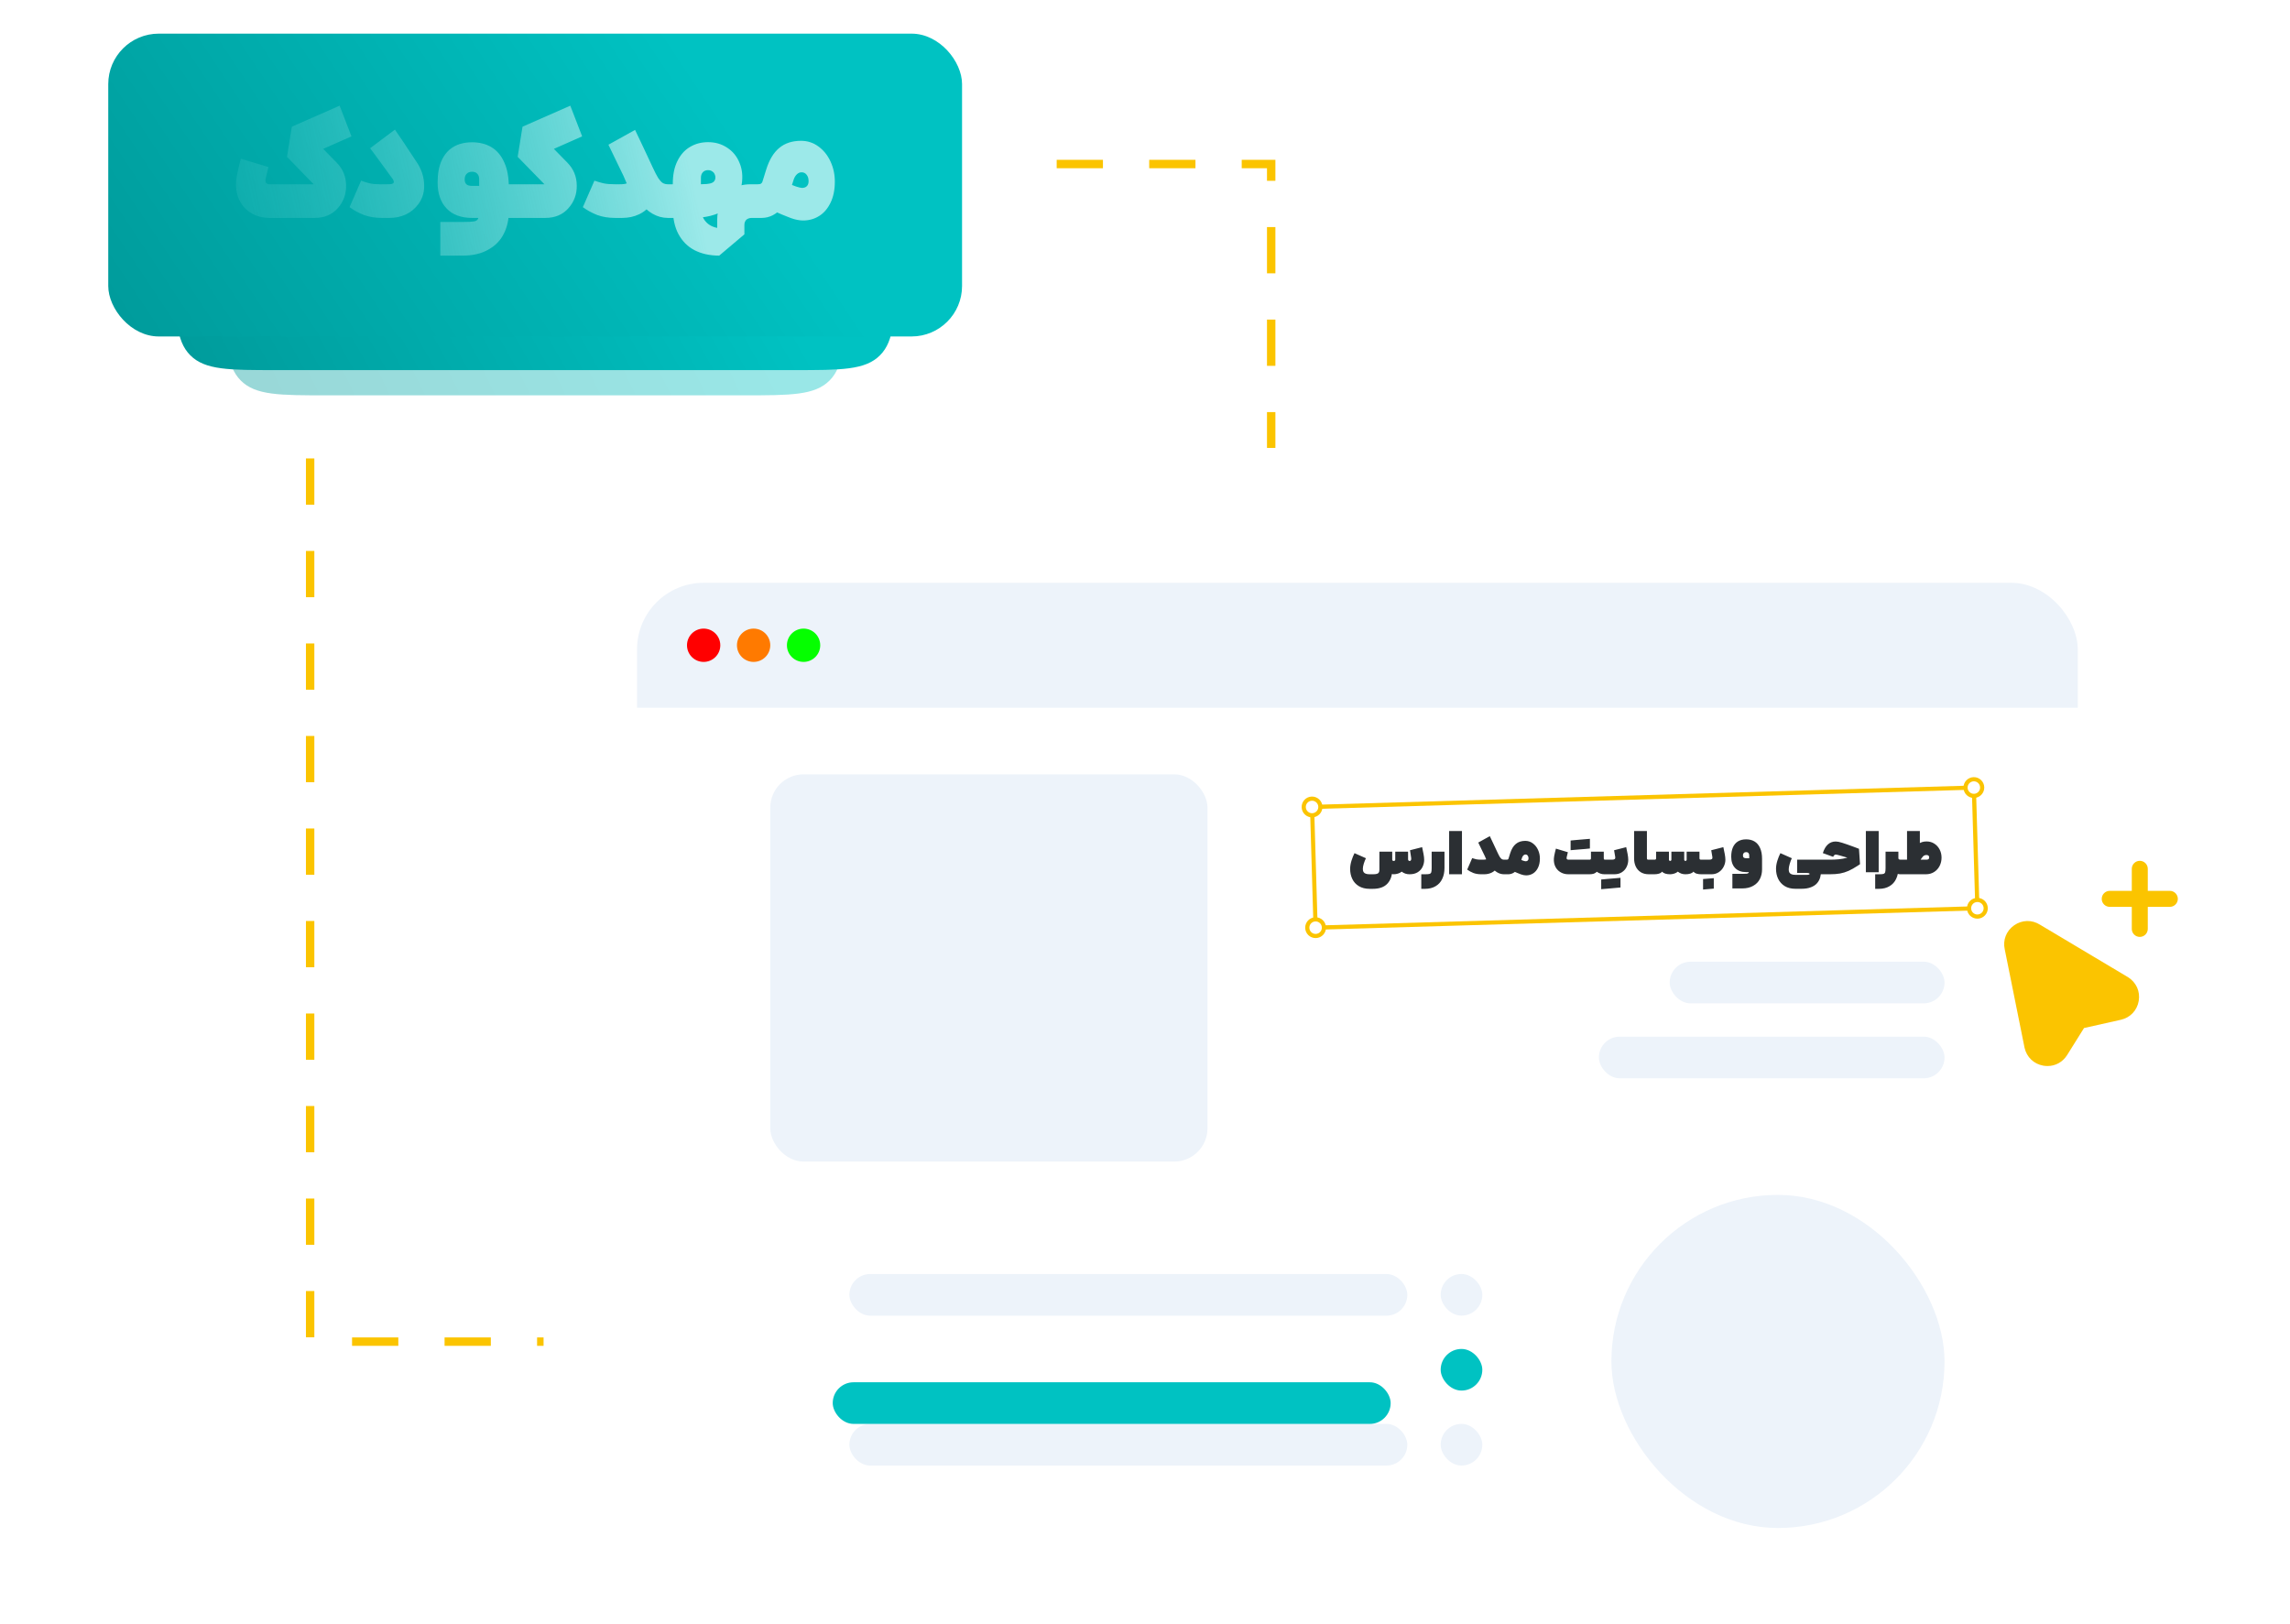 <svg width="550" height="390" viewBox="0 0 550 390" fill="none" xmlns="http://www.w3.org/2000/svg">
<g clip-path="url(#clip0_1741_26589)">
<g filter="url(#filter0_d_1741_26589)">
<g clip-path="url(#clip1_1741_26589)">
<rect x="152.998" y="131.978" width="346.031" height="240.022" rx="16.001" fill="white"/>
<rect width="346.031" height="30.003" transform="translate(152.997 131.978)" fill="#EDF3FA"/>
<circle cx="168.998" cy="146.98" r="4" fill="#FF0000"/>
<circle cx="180.999" cy="146.98" r="4" fill="#FF7A00"/>
<circle cx="192.999" cy="146.98" r="4" fill="#05FF00"/>
<rect x="185" y="177.983" width="105.009" height="93.008" rx="8.001" fill="#EDF3FA"/>
<rect x="387.018" y="278.992" width="80.007" height="80.007" rx="40.004" fill="#EDF3FA"/>
<rect x="384.018" y="240.988" width="83.007" height="10.001" rx="5" fill="#EDF3FA"/>
<rect x="401.019" y="222.987" width="66.006" height="10.001" rx="5" fill="#EDF3FA"/>
<rect x="346.014" y="297.993" width="10.001" height="10.001" rx="5" fill="#EDF3FA"/>
<rect x="204" y="298" width="134" height="10" rx="5" fill="#EDF3FA"/>
<rect x="346.014" y="315.995" width="10.001" height="10.001" rx="5" fill="#00C2C2"/>
<rect x="346.014" y="333.997" width="10.001" height="10.001" rx="5" fill="#EDF3FA"/>
<rect x="204" y="334" width="134" height="10" rx="5" fill="#EDF3FA"/>
<path d="M328.062 198.133C327.875 198.507 327.703 198.941 327.544 199.435C327.395 199.921 327.32 200.341 327.32 200.695C327.32 200.994 327.371 201.237 327.474 201.423C327.586 201.61 327.763 201.75 328.006 201.843C328.249 201.937 328.571 201.984 328.972 201.984H329.714C330.144 201.984 330.47 201.951 330.694 201.885C330.918 201.82 331.072 201.713 331.156 201.563C331.25 201.414 331.296 201.195 331.296 200.905V196.551H334.377V200.905C334.377 202.287 333.994 203.393 333.229 204.224C332.463 205.064 331.292 205.484 329.714 205.484H328.972C327.945 205.484 327.077 205.269 326.368 204.84C325.659 204.41 325.131 203.832 324.786 203.104C324.44 202.385 324.268 201.582 324.268 200.695C324.268 200.079 324.375 199.421 324.59 198.721C324.814 198.021 325.056 197.419 325.318 196.915L328.062 198.133ZM334.377 198.483C334.377 198.567 334.409 198.642 334.475 198.707C334.549 198.763 334.638 198.791 334.741 198.791C334.843 198.791 334.927 198.763 334.993 198.707C335.067 198.642 335.105 198.567 335.105 198.483V196.551H338.185V198.399C338.185 198.511 338.218 198.605 338.283 198.679C338.358 198.754 338.451 198.791 338.563 198.791C338.703 198.791 338.806 198.731 338.871 198.609C338.946 198.479 338.964 198.292 338.927 198.049C338.862 197.629 338.815 197.321 338.787 197.125C338.759 196.92 338.712 196.616 338.647 196.215L341.559 195.473C341.69 196.024 341.802 196.57 341.895 197.111C341.998 197.652 342.049 198.124 342.049 198.525C342.049 199.104 341.923 199.659 341.671 200.191C341.429 200.714 341.046 201.143 340.523 201.479C340 201.815 339.342 201.984 338.549 201.984C338.185 201.984 337.844 201.932 337.527 201.829C337.21 201.717 336.916 201.559 336.645 201.353C336.439 201.54 336.15 201.694 335.777 201.815C335.413 201.928 335.067 201.984 334.741 201.984C334.349 201.984 333.929 201.895 333.481 201.717C333.033 201.531 332.631 201.176 332.276 200.653C331.931 200.131 331.758 199.407 331.758 198.483H334.377ZM346.929 196.551V200.471C346.929 201.479 346.747 202.357 346.383 203.104C346.028 203.86 345.496 204.443 344.787 204.854C344.087 205.274 343.237 205.484 342.238 205.484H341.356V201.984H342.238C342.761 201.984 343.125 201.956 343.331 201.899C343.545 201.834 343.685 201.703 343.751 201.507C343.816 201.311 343.849 200.966 343.849 200.471V196.551H346.929ZM348.045 191.595H351.126V201.984H348.045V191.595ZM357.812 192.827C358.12 193.461 358.424 194.101 358.722 194.745C359.021 195.38 359.32 196.019 359.618 196.663C359.926 197.316 360.09 197.979 360.108 198.651C360.136 199.323 359.968 199.911 359.604 200.415C359.222 200.957 358.764 201.353 358.232 201.605C357.7 201.857 357.112 201.984 356.468 201.984H355.754C355.045 201.984 354.414 201.881 353.864 201.675C353.322 201.461 352.828 201.19 352.38 200.863L353.584 198.105L353.668 198.133C353.929 198.227 354.218 198.311 354.536 198.385C354.853 198.451 355.259 198.483 355.754 198.483H356.16C356.384 198.483 356.557 198.474 356.678 198.455C356.809 198.437 356.897 198.413 356.944 198.385C356.897 198.273 356.846 198.156 356.79 198.035C356.743 197.904 356.692 197.783 356.636 197.671L355.572 195.473C355.395 195.1 355.217 194.731 355.04 194.367L357.812 192.827ZM359.618 196.663C359.852 197.167 360.048 197.55 360.206 197.811C360.374 198.063 360.533 198.241 360.682 198.343C360.841 198.437 361.023 198.483 361.228 198.483H361.522L361.662 200.289L361.522 201.984H361.228C360.668 201.984 360.136 201.839 359.632 201.549C359.128 201.26 358.648 200.821 358.19 200.233C357.733 199.645 357.294 198.908 356.874 198.021L359.618 196.663ZM361.386 198.483H361.82C361.96 198.483 362.067 198.465 362.142 198.427C362.217 198.39 362.273 198.32 362.31 198.217L362.702 196.957C363.019 195.94 363.472 195.188 364.06 194.703C364.648 194.208 365.404 193.961 366.328 193.961C367 193.961 367.602 194.157 368.134 194.549C368.676 194.941 369.096 195.464 369.395 196.117C369.693 196.761 369.843 197.456 369.843 198.203C369.843 199.062 369.693 199.795 369.395 200.401C369.105 201.008 368.708 201.47 368.204 201.787C367.71 202.096 367.154 202.25 366.538 202.25C366.156 202.25 365.731 202.166 365.264 201.998C364.797 201.829 364.041 201.512 362.996 201.045L362.744 200.933L364.116 198.035C364.237 198.082 364.312 198.114 364.34 198.133C364.993 198.404 365.474 198.595 365.782 198.707C366.1 198.81 366.314 198.861 366.426 198.861C366.632 198.861 366.795 198.805 366.916 198.693C367.047 198.572 367.112 198.395 367.112 198.161C367.112 197.89 367.047 197.671 366.916 197.503C366.786 197.326 366.608 197.237 366.384 197.237C366.198 197.237 366.034 197.307 365.894 197.447C365.754 197.578 365.647 197.75 365.572 197.965L365.026 199.659C364.877 200.126 364.657 200.537 364.368 200.891C364.088 201.237 363.761 201.507 363.388 201.703C363.024 201.89 362.637 201.984 362.226 201.984H361.386V198.483ZM376.69 201.984C375.915 201.984 375.239 201.792 374.66 201.409C374.081 201.027 373.666 200.499 373.414 199.827C373.171 199.155 373.129 198.395 373.288 197.545C373.4 196.966 373.535 196.392 373.694 195.823L376.564 196.691L376.508 196.915C376.387 197.4 376.307 197.736 376.27 197.923C376.233 198.11 376.251 198.25 376.326 198.343C376.401 198.437 376.536 198.483 376.732 198.483H381.689C381.866 198.483 381.978 198.46 382.025 198.413C382.081 198.367 382.109 198.273 382.109 198.133V196.551H385.189V198.133C385.189 198.273 385.212 198.367 385.259 198.413C385.306 198.46 385.394 198.483 385.525 198.483H385.693L385.847 200.345L385.693 201.984H385.343C385.007 201.984 384.685 201.932 384.377 201.829C384.078 201.727 383.793 201.577 383.523 201.381C383.317 201.587 383.075 201.741 382.795 201.843C382.515 201.937 382.155 201.984 381.717 201.984H376.69ZM377.222 193.877C377.558 193.849 377.806 193.825 377.964 193.807C378.132 193.788 378.38 193.765 378.706 193.737C378.986 193.709 379.262 193.685 379.532 193.667C379.551 193.937 379.565 194.208 379.574 194.479C379.584 194.75 379.584 195.011 379.574 195.263C379.574 195.515 379.56 195.762 379.532 196.005C379.01 196.052 378.618 196.084 378.356 196.103C378.104 196.122 377.726 196.154 377.222 196.201C377.222 195.678 377.222 195.291 377.222 195.039C377.222 194.778 377.222 194.39 377.222 193.877ZM379.532 193.667C380.055 193.62 380.442 193.587 380.694 193.569C380.956 193.55 381.343 193.517 381.857 193.471C381.857 193.993 381.857 194.385 381.857 194.647C381.857 194.899 381.857 195.282 381.857 195.795C381.511 195.832 381.142 195.87 380.75 195.907C380.358 195.935 379.952 195.968 379.532 196.005C379.504 195.753 379.49 195.501 379.49 195.249C379.481 194.997 379.481 194.74 379.49 194.479C379.5 194.208 379.514 193.937 379.532 193.667ZM385.546 198.483H387.17C387.478 198.483 387.693 198.432 387.814 198.329C387.936 198.227 387.978 198.068 387.94 197.853C387.875 197.48 387.828 197.204 387.8 197.027C387.772 196.85 387.726 196.579 387.66 196.215L390.573 195.473C390.703 196.024 390.815 196.57 390.909 197.111C391.011 197.652 391.063 198.124 391.063 198.525C391.063 199.104 390.937 199.659 390.685 200.191C390.442 200.714 390.069 201.143 389.565 201.479C389.061 201.815 388.449 201.984 387.73 201.984H385.546V198.483ZM384.566 203.244C384.902 203.216 385.154 203.192 385.322 203.174C385.481 203.155 385.724 203.132 386.05 203.104C386.33 203.076 386.606 203.052 386.876 203.034C386.895 203.304 386.909 203.575 386.918 203.846C386.928 204.116 386.928 204.378 386.918 204.63C386.918 204.882 386.904 205.129 386.876 205.372C386.354 205.418 385.962 205.451 385.7 205.47C385.448 205.488 385.07 205.521 384.566 205.568C384.566 205.045 384.566 204.653 384.566 204.392C384.566 204.14 384.566 203.757 384.566 203.244ZM386.876 203.034C387.399 202.987 387.786 202.954 388.038 202.936C388.3 202.917 388.687 202.884 389.201 202.838C389.201 203.36 389.201 203.748 389.201 204C389.201 204.261 389.201 204.648 389.201 205.162C388.855 205.199 388.486 205.232 388.094 205.26C387.702 205.297 387.296 205.334 386.876 205.372C386.848 205.12 386.834 204.868 386.834 204.616C386.825 204.364 386.825 204.102 386.834 203.832C386.844 203.57 386.858 203.304 386.876 203.034ZM396.025 201.984C395.241 201.984 394.583 201.815 394.051 201.479C393.519 201.134 393.123 200.677 392.861 200.107C392.6 199.538 392.469 198.908 392.469 198.217V191.595H395.549V198.133C395.549 198.217 395.559 198.287 395.577 198.343C395.605 198.39 395.643 198.427 395.689 198.455C395.736 198.474 395.801 198.483 395.885 198.483H396.726L396.866 200.149L396.726 201.984H396.025ZM402.965 201.353C402.769 201.54 402.489 201.694 402.125 201.815C401.761 201.928 401.43 201.984 401.131 201.984C400.692 201.984 400.3 201.932 399.955 201.829C399.619 201.717 399.367 201.559 399.199 201.353C399.003 201.587 398.741 201.75 398.415 201.843C398.097 201.937 397.733 201.984 397.322 201.984H396.58V198.483H397.336C397.486 198.483 397.593 198.46 397.658 198.413C397.724 198.357 397.757 198.264 397.757 198.133V196.551H400.837V198.483C400.837 198.567 400.865 198.637 400.921 198.693C400.977 198.749 401.047 198.777 401.131 198.777C401.215 198.777 401.285 198.749 401.341 198.693C401.397 198.637 401.425 198.567 401.425 198.483V196.551H404.505V198.483C404.505 198.567 404.533 198.637 404.589 198.693C404.645 198.749 404.715 198.777 404.799 198.777C404.883 198.777 404.953 198.749 405.009 198.693C405.065 198.637 405.093 198.567 405.093 198.483V196.551H408.173V198.133C408.173 198.264 408.206 198.357 408.271 198.413C408.337 198.46 408.444 198.483 408.593 198.483H409.35L409.476 200.247L409.35 201.984H408.607C408.197 201.984 407.828 201.937 407.501 201.843C407.184 201.75 406.927 201.587 406.731 201.353C406.563 201.559 406.307 201.717 405.961 201.829C405.625 201.932 405.238 201.984 404.799 201.984C404.463 201.984 404.136 201.932 403.819 201.829C403.511 201.717 403.226 201.559 402.965 201.353ZM409.214 198.483H410.502C410.81 198.483 411.025 198.432 411.147 198.329C411.268 198.227 411.31 198.068 411.273 197.853C411.207 197.48 411.161 197.204 411.133 197.027C411.105 196.85 411.058 196.579 410.993 196.215L413.905 195.473C414.035 196.024 414.147 196.57 414.241 197.111C414.343 197.652 414.395 198.124 414.395 198.525C414.395 199.085 414.255 199.636 413.975 200.177C413.704 200.709 413.317 201.143 412.813 201.479C412.309 201.815 411.725 201.984 411.063 201.984H409.214V198.483ZM409.032 203.132C409.368 203.104 409.714 203.076 410.068 203.048C410.582 203.01 411.095 202.968 411.609 202.922C411.609 203.491 411.609 203.911 411.609 204.182C411.609 204.462 411.609 204.877 411.609 205.428C411.021 205.474 410.586 205.512 410.306 205.54C410.026 205.568 409.602 205.605 409.032 205.652C409.032 205.082 409.032 204.658 409.032 204.378C409.032 204.107 409.032 203.692 409.032 203.132ZM418.4 201.885C418.969 201.885 419.356 201.871 419.562 201.843C419.777 201.806 419.921 201.717 419.996 201.577C420.08 201.428 420.122 201.171 420.122 200.807V197.461C420.122 197.209 420.057 197.013 419.926 196.873C419.805 196.733 419.622 196.663 419.38 196.663C419.137 196.663 418.946 196.738 418.806 196.887C418.675 197.027 418.61 197.218 418.61 197.461C418.61 197.694 418.675 197.867 418.806 197.979C418.936 198.082 419.128 198.133 419.38 198.133H421.2V201.465H419.38C418.241 201.465 417.359 201.139 416.734 200.485C416.108 199.832 415.795 198.927 415.795 197.769C415.795 196.882 415.931 196.131 416.202 195.515C416.482 194.89 416.888 194.413 417.42 194.087C417.961 193.76 418.614 193.597 419.38 193.597C420.164 193.597 420.841 193.769 421.41 194.115C421.979 194.46 422.418 194.983 422.726 195.683C423.043 196.374 423.202 197.237 423.202 198.273V200.807C423.202 201.666 423.025 202.441 422.67 203.132C422.325 203.822 421.788 204.368 421.06 204.77C420.341 205.18 419.454 205.386 418.4 205.386H416.076V201.885H418.4ZM430.351 198.133C430.173 198.488 430.005 198.936 429.847 199.477C429.688 200.009 429.608 200.457 429.608 200.821C429.608 201.12 429.66 201.367 429.763 201.563C429.875 201.75 430.047 201.89 430.281 201.984C430.514 202.077 430.822 202.124 431.205 202.124H433.963C434.056 202.124 434.154 202.119 434.257 202.11C434.36 202.1 434.444 202.077 434.509 202.04C434.584 202.012 434.621 201.965 434.621 201.899C434.621 201.815 434.551 201.755 434.411 201.717C434.271 201.68 434.122 201.661 433.963 201.661C433.562 201.661 433.263 201.661 433.067 201.661C432.88 201.661 432.591 201.661 432.199 201.661C432.012 201.661 431.821 201.661 431.625 201.661V198.483H437.645L437.785 200.233L437.645 201.984H437.309C437.291 202.105 437.267 202.231 437.239 202.362C437.221 202.502 437.197 202.618 437.169 202.712C437.02 203.253 436.763 203.729 436.399 204.14C436.044 204.55 435.554 204.872 434.929 205.106C434.313 205.348 433.562 205.47 432.675 205.47H431.205C430.197 205.47 429.342 205.255 428.642 204.826C427.952 204.396 427.429 203.818 427.074 203.09C426.729 202.371 426.556 201.568 426.556 200.681C426.556 200.065 426.664 199.412 426.878 198.721C427.102 198.021 427.345 197.419 427.606 196.915L430.351 198.133ZM437.504 198.483H439.478C440.244 198.483 440.962 198.451 441.634 198.385C442.316 198.311 442.955 198.194 443.553 198.035C444.159 197.867 444.705 197.652 445.191 197.391L445.401 197.265L445.065 198.385L443.777 198.021C443.189 197.844 442.591 197.671 441.984 197.503C441.387 197.335 441.032 197.251 440.92 197.251C440.78 197.251 440.654 197.302 440.542 197.405C440.44 197.498 440.351 197.629 440.276 197.797L437.798 196.901C438.097 195.968 438.503 195.272 439.016 194.815C439.53 194.348 440.16 194.115 440.906 194.115C441.298 194.115 441.812 194.217 442.446 194.423C443.081 194.619 444.005 194.941 445.219 195.389C445.499 195.501 445.919 195.66 446.479 195.865L446.731 199.561L446.213 199.911C445.382 200.453 444.635 200.873 443.973 201.171C443.31 201.461 442.628 201.671 441.928 201.801C441.228 201.923 440.412 201.984 439.478 201.984H437.504V198.483ZM448.132 191.595H451.213V201.493H448.132V191.595ZM455.945 196.551V200.471C455.945 201.479 455.763 202.357 455.398 203.104C455.044 203.86 454.512 204.443 453.802 204.854C453.102 205.274 452.253 205.484 451.254 205.484H450.372V201.984H451.254C451.777 201.984 452.141 201.956 452.346 201.899C452.561 201.834 452.701 201.703 452.766 201.507C452.832 201.311 452.864 200.966 452.864 200.471V196.551H455.945ZM455.945 198.133C455.945 198.264 456.001 198.357 456.113 198.413C456.225 198.46 456.365 198.483 456.533 198.483H456.659L456.785 200.275L456.659 201.984H456.407C455.996 201.984 455.632 201.867 455.314 201.633C455.006 201.4 454.759 200.999 454.572 200.429C454.395 199.86 454.306 199.095 454.306 198.133H455.945ZM456.523 198.483H462.656C462.889 198.483 463.062 198.441 463.174 198.357C463.286 198.273 463.342 198.124 463.342 197.909C463.342 197.732 463.281 197.596 463.16 197.503C463.048 197.41 462.899 197.363 462.712 197.363C462.525 197.363 462.362 197.391 462.222 197.447C462.091 197.503 461.965 197.592 461.844 197.713C461.722 197.834 461.592 198.002 461.452 198.217L459.59 201.087L457.363 199.519L459.128 196.663C459.697 195.748 460.243 195.095 460.766 194.703C461.288 194.301 461.937 194.101 462.712 194.101C463.403 194.101 464.019 194.273 464.56 194.619C465.111 194.964 465.54 195.436 465.848 196.033C466.156 196.621 466.31 197.274 466.31 197.993C466.31 198.703 466.156 199.365 465.848 199.981C465.54 200.588 465.101 201.073 464.532 201.437C463.963 201.801 463.295 201.984 462.53 201.984H456.523V198.483ZM458.021 191.595H461.102V197.601L458.021 199.001V191.595Z" fill="#2B2F33"/>
<rect x="315.123" y="185.82" width="159.014" height="29.003" transform="rotate(-1.68 315.123 185.82)" stroke="#FBC400" stroke-width="1"/>
<circle cx="315.122" cy="185.821" r="2" transform="rotate(-1.68 315.122 185.821)" fill="white" stroke="#FBC400" stroke-width="1"/>
<circle cx="315.975" cy="214.811" r="2" transform="rotate(-1.68 315.975 214.811)" fill="white" stroke="#FBC400" stroke-width="1"/>
<circle cx="474.07" cy="181.158" r="2" transform="rotate(-1.68 474.07 181.158)" fill="white" stroke="#FBC400" stroke-width="1"/>
<circle cx="474.918" cy="210.148" r="2" transform="rotate(-1.68 474.918 210.148)" fill="white" stroke="#FBC400" stroke-width="1"/>
<g filter="url(#filter1_d_1741_26589)">
<rect x="204" y="316" width="134" height="10" rx="5" fill="#00C2C2"/>
</g>
</g>
</g>
<path fill-rule="evenodd" clip-rule="evenodd" d="M511.114 234.715L489.966 222.104C488.02 220.867 485.629 220.921 483.74 222.252C481.848 223.581 480.99 225.808 481.492 228.036L486.249 251.662C486.753 253.909 488.476 255.556 490.75 255.955C491.09 256.014 491.431 256.045 491.761 256.045C493.653 256.045 495.386 255.105 496.441 253.456L500.53 246.918L509.368 244.936C511.621 244.432 513.269 242.703 513.664 240.425C514.058 238.151 513.093 235.97 511.114 234.715Z" fill="#FBC400"/>
<path fill-rule="evenodd" clip-rule="evenodd" d="M521.14 213.971H515.843V208.677C515.843 207.617 514.982 206.757 513.922 206.757C512.863 206.757 512.002 207.617 512.002 208.677V213.971H506.703C505.643 213.971 504.782 214.832 504.782 215.892C504.782 216.951 505.643 217.812 506.703 217.812H512.002V223.109C512.002 224.169 512.863 225.029 513.922 225.029C514.982 225.029 515.843 224.169 515.843 223.109V217.812H521.14C522.2 217.812 523.06 216.951 523.06 215.892C523.06 214.832 522.2 213.971 521.14 213.971Z" fill="#FBC400"/>
<g filter="url(#filter2_d_1741_26589)">
<path d="M54.284 38.386C54.284 26.957 54.284 21.243 57.835 17.693C61.385 14.142 67.099 14.142 78.528 14.142H178.534C189.962 14.142 195.677 14.142 199.227 17.693C202.777 21.243 202.777 26.957 202.777 38.386V62.63C202.777 74.058 202.777 79.773 199.227 83.323C195.677 86.874 189.962 86.874 178.534 86.874H78.528C67.099 86.874 61.385 86.874 57.835 83.323C54.284 79.773 54.284 74.058 54.284 62.63V38.386Z" fill="url(#paint0_linear_1741_26589)" fill-opacity="0.4"/>
</g>
<g filter="url(#filter3_d_1741_26589)">
<path d="M42.162 32.325C42.162 20.896 42.162 15.182 45.713 11.632C49.263 8.081 54.977 8.081 66.406 8.081H190.656C202.084 8.081 207.799 8.081 211.349 11.632C214.899 15.182 214.899 20.896 214.899 32.325V56.569C214.899 67.998 214.899 73.712 211.349 77.262C207.799 80.813 202.084 80.813 190.656 80.813H66.406C54.977 80.813 49.263 80.813 45.713 77.262C42.162 73.712 42.162 67.998 42.162 56.569V32.325Z" fill="url(#paint1_linear_1741_26589)"/>
</g>
<g filter="url(#filter4_d_1741_26589)">
<rect x="26" width="205.062" height="72.731" rx="12.122" fill="url(#paint2_linear_1741_26589)"/>
<path d="M64.76 44.261C62.971 44.261 61.409 43.82 60.072 42.936C58.736 42.053 57.777 40.835 57.196 39.283C56.635 37.732 56.538 35.975 56.905 34.014C57.163 32.678 57.476 31.353 57.842 30.038L64.469 32.043L64.339 32.56C64.059 33.681 63.876 34.456 63.79 34.887C63.704 35.318 63.747 35.642 63.919 35.857C64.091 36.072 64.404 36.18 64.857 36.18H75.33L68.93 29.586L70.093 22.345L81.569 17.302L84.413 24.672L77.625 27.679L80.858 30.976C82.344 32.484 83.099 34.305 83.12 36.439C83.163 38.551 82.495 40.383 81.116 41.934C79.737 43.486 77.884 44.261 75.556 44.261H64.76ZM96.56 25.545C97.207 26.537 97.842 27.496 98.467 28.422C99.092 29.349 99.642 30.179 100.116 30.911C101.172 32.484 101.754 34.198 101.861 36.051C101.969 37.904 101.527 39.51 100.536 40.867C99.717 41.988 98.704 42.839 97.498 43.421C96.291 43.981 94.965 44.261 93.522 44.261H91.744C90.106 44.261 88.651 44.025 87.38 43.55C86.13 43.055 84.988 42.43 83.953 41.675L86.733 35.307L86.863 35.372C87.531 35.609 88.177 35.803 88.802 35.954C89.449 36.105 90.235 36.18 91.162 36.18H92.778C93.36 36.18 93.78 36.159 94.039 36.116C94.297 36.051 94.459 35.954 94.524 35.825C94.588 35.695 94.599 35.555 94.556 35.404C94.513 35.254 94.427 35.081 94.297 34.887C91.388 30.879 89.589 28.422 88.899 27.517L94.847 23.056L96.56 25.545ZM111.116 45.231C112.431 45.231 113.325 45.188 113.799 45.102C114.295 45.037 114.629 44.833 114.801 44.488C114.995 44.165 115.092 43.583 115.092 42.742V35.017C115.092 34.435 114.941 33.982 114.639 33.659C114.359 33.336 113.939 33.174 113.379 33.174C112.818 33.174 112.377 33.346 112.053 33.691C111.752 34.014 111.601 34.456 111.601 35.017C111.601 35.555 111.752 35.954 112.053 36.213C112.355 36.45 112.797 36.568 113.379 36.568H117.581L119.327 36.18H124.111L124.563 40.383L124.111 44.261H113.379C110.75 44.261 108.713 43.507 107.269 41.999C105.825 40.49 105.104 38.4 105.104 35.728C105.104 33.681 105.416 31.946 106.041 30.523C106.687 29.079 107.625 27.98 108.853 27.226C110.103 26.472 111.612 26.095 113.379 26.095C115.189 26.095 116.751 26.494 118.066 27.291C119.38 28.088 120.393 29.295 121.104 30.911C121.837 32.506 122.204 34.499 122.204 36.891V42.742C122.204 44.725 121.794 46.514 120.975 48.108C120.178 49.703 118.939 50.964 117.258 51.89C115.598 52.839 113.551 53.313 111.116 53.313H105.75V45.231H111.116ZM139.815 24.672L133.027 27.679L136.26 30.976C137.747 32.484 138.501 34.305 138.522 36.439C138.565 38.551 137.897 40.383 136.518 41.934C135.139 43.486 133.286 44.261 130.958 44.261H123.75V36.18H130.764L124.332 29.586L125.495 22.345L136.971 17.302L139.815 24.672ZM152.528 23.121C153.239 24.586 153.939 26.062 154.629 27.549C155.318 29.015 156.008 30.491 156.698 31.978C157.409 33.486 157.786 35.017 157.829 36.568C157.894 38.12 157.506 39.477 156.665 40.641C155.782 41.891 154.726 42.807 153.497 43.389C152.269 43.971 150.911 44.261 149.425 44.261H147.776C146.138 44.261 144.683 44.025 143.412 43.55C142.162 43.055 141.02 42.43 139.986 41.675L142.766 35.307L142.959 35.372C143.563 35.588 144.231 35.782 144.964 35.954C145.696 36.105 146.634 36.18 147.776 36.18H148.713C149.231 36.18 149.629 36.159 149.909 36.116C150.211 36.072 150.416 36.019 150.524 35.954C150.416 35.695 150.297 35.426 150.168 35.146C150.06 34.844 149.942 34.564 149.812 34.305L147.356 29.23C146.946 28.368 146.537 27.517 146.127 26.677L152.528 23.121ZM156.698 31.978C157.236 33.142 157.689 34.025 158.055 34.629C158.443 35.211 158.81 35.62 159.154 35.857C159.521 36.072 159.941 36.18 160.415 36.18H161.094L161.417 40.35L161.094 44.261H160.415C159.122 44.261 157.894 43.928 156.73 43.26C155.566 42.591 154.456 41.579 153.4 40.221C152.345 38.863 151.332 37.161 150.362 35.114L156.698 31.978ZM160.778 36.18H166.274H166.953C168.224 36.18 169.14 36.159 169.7 36.116C170.282 36.072 170.745 35.965 171.09 35.792C171.435 35.62 171.661 35.34 171.769 34.952C171.855 34.586 171.834 34.241 171.704 33.917C171.597 33.573 171.392 33.303 171.09 33.109C170.81 32.894 170.465 32.786 170.056 32.786C169.517 32.786 169.097 32.959 168.795 33.303C168.493 33.627 168.343 34.068 168.343 34.629V41.87C168.343 42.602 168.483 43.303 168.763 43.971C169.043 44.639 169.474 45.21 170.056 45.684C170.638 46.158 171.37 46.481 172.254 46.654V44.585C172.254 43.356 172.534 42.096 173.094 40.803C173.655 39.488 174.527 38.389 175.713 37.506C176.919 36.622 178.417 36.18 180.206 36.18H181.305L181.628 40.221L181.305 44.261H180.594C180.012 44.261 179.559 44.412 179.236 44.714C178.934 45.037 178.784 45.447 178.784 45.942V48.205L172.739 53.313C170.476 53.313 168.504 52.882 166.823 52.02C165.164 51.158 163.871 49.864 162.944 48.141C162.039 46.438 161.587 44.348 161.587 41.87V36.051C161.587 33.917 161.953 32.107 162.686 30.62C163.418 29.112 164.42 27.98 165.692 27.226C166.985 26.45 168.439 26.062 170.056 26.062C171.78 26.062 173.31 26.504 174.646 27.388C176.004 28.271 176.995 29.489 177.62 31.041C178.266 32.571 178.439 34.295 178.137 36.213C177.728 38.82 176.456 40.813 174.323 42.193C172.189 43.572 169.506 44.261 166.274 44.261H160.778V36.18ZM180.982 36.18H181.984C182.307 36.18 182.555 36.137 182.727 36.051C182.9 35.965 183.029 35.803 183.115 35.566L184.02 32.657C184.753 30.308 185.798 28.573 187.156 27.453C188.513 26.31 190.259 25.739 192.392 25.739C193.944 25.739 195.334 26.192 196.562 27.097C197.812 28.002 198.782 29.209 199.472 30.717C200.161 32.204 200.506 33.81 200.506 35.534C200.506 37.516 200.161 39.208 199.472 40.609C198.803 42.01 197.888 43.076 196.724 43.809C195.582 44.52 194.3 44.876 192.877 44.876C191.994 44.876 191.013 44.682 189.936 44.294C188.858 43.906 187.113 43.173 184.699 42.096L184.117 41.837L187.285 35.146C187.565 35.254 187.738 35.329 187.802 35.372C189.311 35.997 190.421 36.439 191.132 36.697C191.864 36.934 192.36 37.053 192.619 37.053C193.093 37.053 193.47 36.924 193.75 36.665C194.052 36.385 194.203 35.975 194.203 35.437C194.203 34.812 194.052 34.305 193.75 33.917C193.448 33.508 193.039 33.303 192.522 33.303C192.091 33.303 191.714 33.465 191.39 33.788C191.067 34.09 190.819 34.489 190.647 34.984L189.386 38.896C189.041 39.973 188.535 40.921 187.867 41.74C187.22 42.538 186.466 43.163 185.604 43.615C184.764 44.046 183.869 44.261 182.921 44.261H180.982V36.18Z" fill="url(#paint3_linear_1741_26589)"/>
</g>
<path d="M253.79 39.396H305.308V107.582" stroke="#FBC400" stroke-width="2.02" stroke-dasharray="11.11 11.11"/>
<path d="M74.487 110.107V322.24H130.551" stroke="#FBC400" stroke-width="2.02" stroke-dasharray="11.11 11.11"/>
</g>
<defs>
<filter id="filter0_d_1741_26589" x="134.996" y="121.977" width="382.034" height="276.025" filterUnits="userSpaceOnUse" color-interpolation-filters="sRGB">
<feFlood flood-opacity="0" result="BackgroundImageFix"/>
<feColorMatrix in="SourceAlpha" type="matrix" values="0 0 0 0 0 0 0 0 0 0 0 0 0 0 0 0 0 0 127 0" result="hardAlpha"/>
<feMorphology radius="6.001" operator="erode" in="SourceAlpha" result="effect1_dropShadow_1741_26589"/>
<feOffset dy="8.001"/>
<feGaussianBlur stdDeviation="12.001"/>
<feColorMatrix type="matrix" values="0 0 0 0 0 0 0 0 0 0 0 0 0 0 0 0 0 0 0.08 0"/>
<feBlend mode="normal" in2="BackgroundImageFix" result="effect1_dropShadow_1741_26589"/>
<feBlend mode="normal" in="SourceGraphic" in2="effect1_dropShadow_1741_26589" result="shape"/>
</filter>
<filter id="filter1_d_1741_26589" x="184" y="308" width="166" height="42" filterUnits="userSpaceOnUse" color-interpolation-filters="sRGB">
<feFlood flood-opacity="0" result="BackgroundImageFix"/>
<feColorMatrix in="SourceAlpha" type="matrix" values="0 0 0 0 0 0 0 0 0 0 0 0 0 0 0 0 0 0 127 0" result="hardAlpha"/>
<feOffset dx="-4" dy="8"/>
<feGaussianBlur stdDeviation="8"/>
<feComposite in2="hardAlpha" operator="out"/>
<feColorMatrix type="matrix" values="0 0 0 0 0 0 0 0 0 0.761 0 0 0 0 0.761 0 0 0 0.25 0"/>
<feBlend mode="normal" in2="BackgroundImageFix" result="effect1_dropShadow_1741_26589"/>
<feBlend mode="normal" in="SourceGraphic" in2="effect1_dropShadow_1741_26589" result="shape"/>
</filter>
<filter id="filter2_d_1741_26589" x="36.101" y="4.041" width="184.859" height="109.097" filterUnits="userSpaceOnUse" color-interpolation-filters="sRGB">
<feFlood flood-opacity="0" result="BackgroundImageFix"/>
<feColorMatrix in="SourceAlpha" type="matrix" values="0 0 0 0 0 0 0 0 0 0 0 0 0 0 0 0 0 0 127 0" result="hardAlpha"/>
<feMorphology radius="6.061" operator="erode" in="SourceAlpha" result="effect1_dropShadow_1741_26589"/>
<feOffset dy="8.081"/>
<feGaussianBlur stdDeviation="12.122"/>
<feColorMatrix type="matrix" values="0 0 0 0 0 0 0 0 0 0 0 0 0 0 0 0 0 0 0.08 0"/>
<feBlend mode="normal" in2="BackgroundImageFix" result="effect1_dropShadow_1741_26589"/>
<feBlend mode="normal" in="SourceGraphic" in2="effect1_dropShadow_1741_26589" result="shape"/>
</filter>
<filter id="filter3_d_1741_26589" x="23.98" y="-2.02" width="209.103" height="109.097" filterUnits="userSpaceOnUse" color-interpolation-filters="sRGB">
<feFlood flood-opacity="0" result="BackgroundImageFix"/>
<feColorMatrix in="SourceAlpha" type="matrix" values="0 0 0 0 0 0 0 0 0 0 0 0 0 0 0 0 0 0 127 0" result="hardAlpha"/>
<feMorphology radius="6.061" operator="erode" in="SourceAlpha" result="effect1_dropShadow_1741_26589"/>
<feOffset dy="8.081"/>
<feGaussianBlur stdDeviation="12.122"/>
<feColorMatrix type="matrix" values="0 0 0 0 0 0 0 0 0 0 0 0 0 0 0 0 0 0 0.08 0"/>
<feBlend mode="normal" in2="BackgroundImageFix" result="effect1_dropShadow_1741_26589"/>
<feBlend mode="normal" in="SourceGraphic" in2="effect1_dropShadow_1741_26589" result="shape"/>
</filter>
<filter id="filter4_d_1741_26589" x="7.817" y="-10.102" width="241.428" height="109.097" filterUnits="userSpaceOnUse" color-interpolation-filters="sRGB">
<feFlood flood-opacity="0" result="BackgroundImageFix"/>
<feColorMatrix in="SourceAlpha" type="matrix" values="0 0 0 0 0 0 0 0 0 0 0 0 0 0 0 0 0 0 127 0" result="hardAlpha"/>
<feMorphology radius="6.061" operator="erode" in="SourceAlpha" result="effect1_dropShadow_1741_26589"/>
<feOffset dy="8.081"/>
<feGaussianBlur stdDeviation="12.122"/>
<feColorMatrix type="matrix" values="0 0 0 0 0 0 0 0 0 0 0 0 0 0 0 0 0 0 0.08 0"/>
<feBlend mode="normal" in2="BackgroundImageFix" result="effect1_dropShadow_1741_26589"/>
<feBlend mode="normal" in="SourceGraphic" in2="effect1_dropShadow_1741_26589" result="shape"/>
</filter>
<linearGradient id="paint0_linear_1741_26589" x1="-119.811" y1="191.425" x2="213.724" y2="30.024" gradientUnits="userSpaceOnUse">
<stop stop-color="#005858"/>
<stop offset="0.869" stop-color="#00C2C2"/>
</linearGradient>
<linearGradient id="paint1_linear_1741_26589" x1="-160.357" y1="185.364" x2="203.265" y2="-19.325" gradientUnits="userSpaceOnUse">
<stop stop-color="#005858"/>
<stop offset="0.869" stop-color="#00C2C2"/>
</linearGradient>
<linearGradient id="paint2_linear_1741_26589" x1="-214.418" y1="177.283" x2="178.549" y2="-85.32" gradientUnits="userSpaceOnUse">
<stop stop-color="#005858"/>
<stop offset="0.869" stop-color="#00C2C2"/>
</linearGradient>
<linearGradient id="paint3_linear_1741_26589" x1="14.294" y1="76.261" x2="168.293" y2="43.646" gradientUnits="userSpaceOnUse">
<stop stop-color="#00ACAC" stop-opacity="0"/>
<stop offset="1" stop-color="#ADEEEE" stop-opacity="0.9"/>
</linearGradient>
<clipPath id="clip0_1741_26589">
<rect width="550" height="390" fill="white"/>
</clipPath>
<clipPath id="clip1_1741_26589">
<rect x="152.998" y="131.978" width="346.031" height="240.022" rx="16.001" fill="white"/>
</clipPath>
</defs>
</svg>
